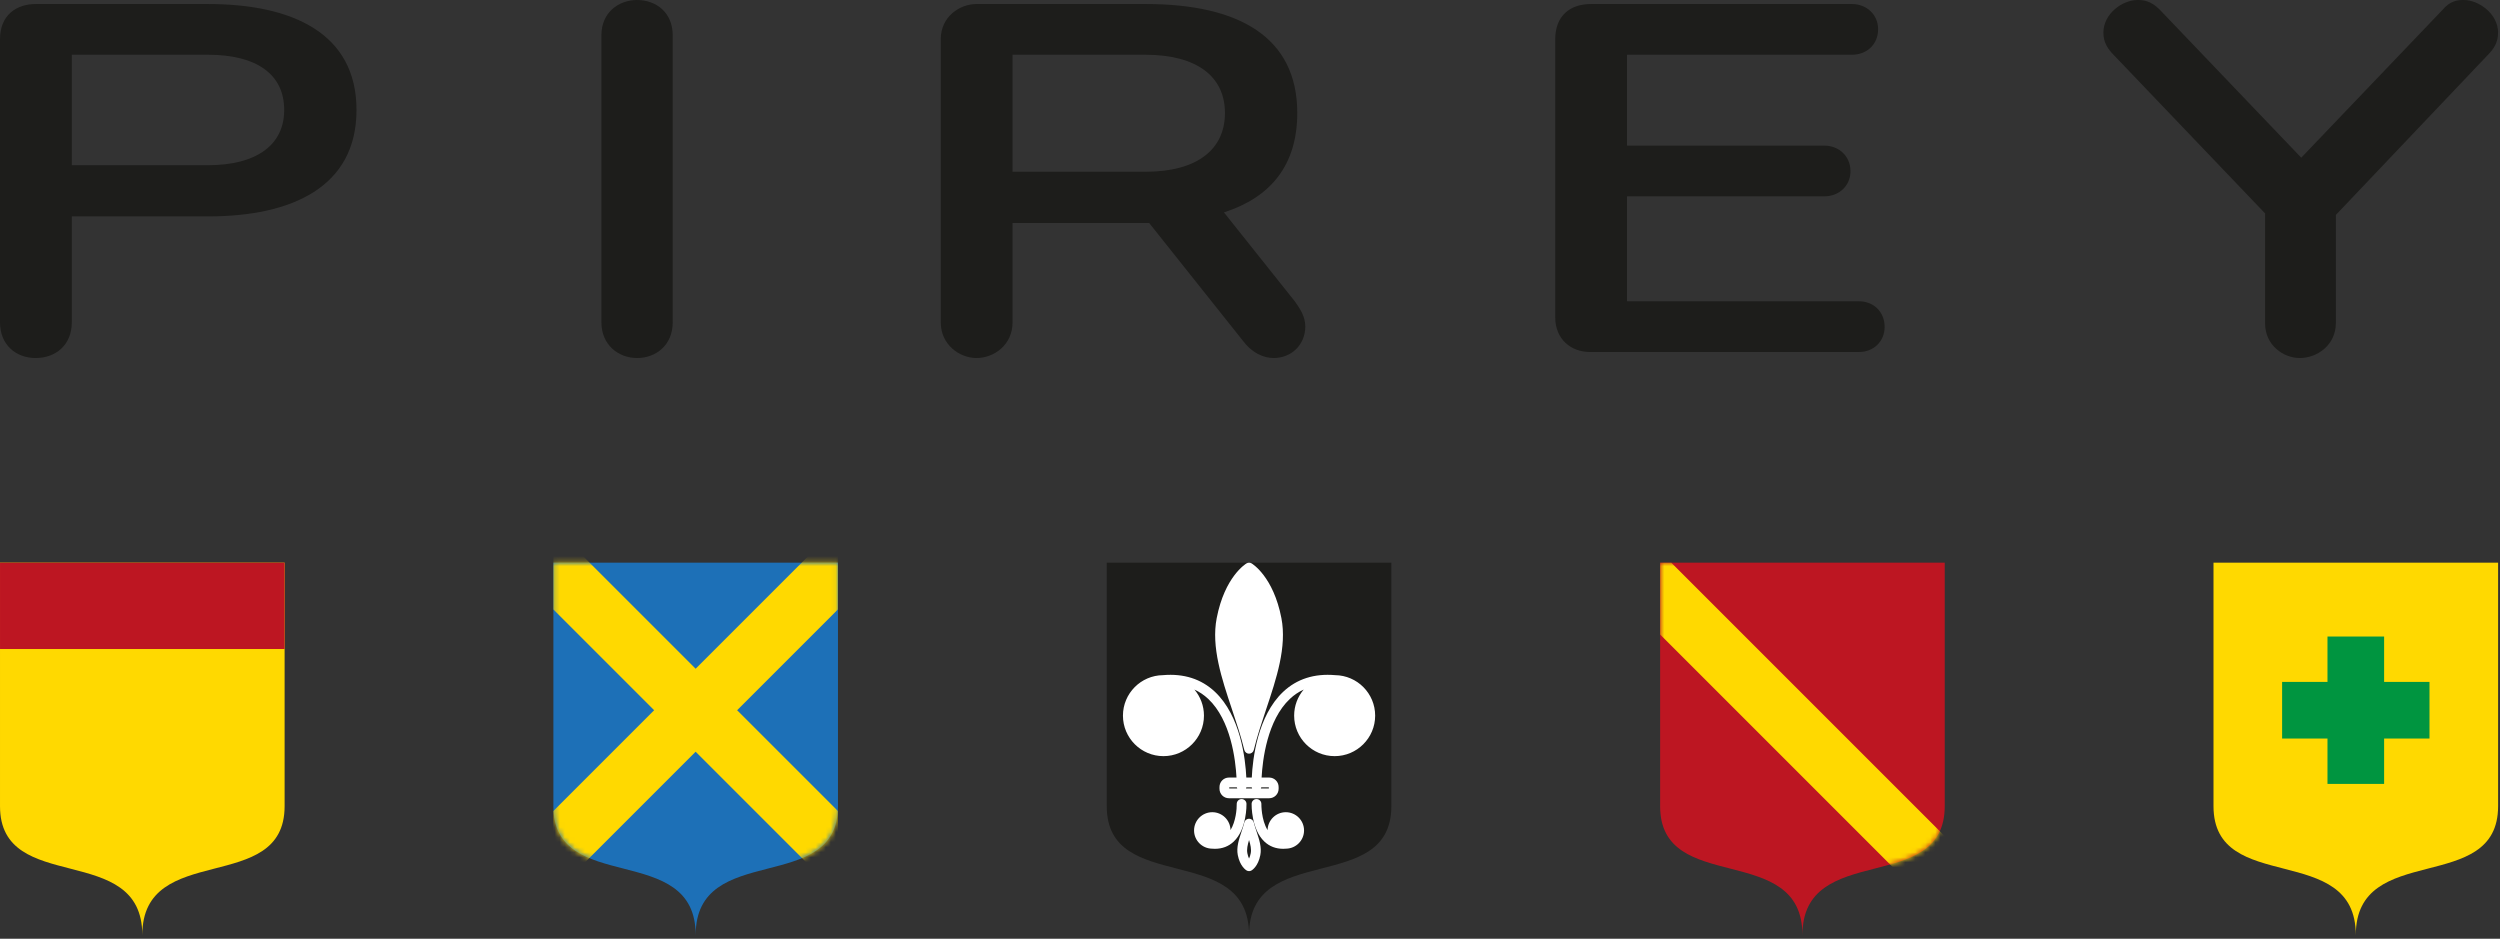 <?xml version="1.0" encoding="UTF-8"?>
<svg width="498px" height="187px" viewBox="0 0 498 187" version="1.1" xmlns="http://www.w3.org/2000/svg" xmlns:xlink="http://www.w3.org/1999/xlink">
    <rect x="0" y="0" width="498" height="187" fill="#333333" stroke="none"/>
    <!-- Generator: Sketch 63.1 (92452) - https://sketch.com -->
    <title>pirey-logo-dark</title>
    <desc>Created with Sketch.</desc>
    <defs>
        <path d="M57.39,0.822 L0.698,0.822 L0.698,49.322 C0.698,67.251 29.044,56.141 29.044,75 C29.044,56.141 57.39,67.251 57.39,49.322 L57.39,0.822 Z" id="path-1"></path>
        <path d="M56.926,0.822 L0.233,0.822 L0.233,49.322 C0.233,67.251 28.579,56.141 28.579,75 C28.579,56.141 56.926,67.251 56.926,49.322 L56.926,0.822 Z" id="path-3"></path>
    </defs>
    <g id="logo" stroke="none" stroke-width="1" fill="none" fill-rule="evenodd">
        <g id="pirey-logo-dark">
            <path d="M119.801,7.003 C119.801,2.506 123.204,0.001 126.905,0.001 C130.704,0.001 134.005,2.506 134.005,7.003 L134.005,64.215 C134.005,68.717 130.704,71.32 126.905,71.32 C123.204,71.32 119.801,68.717 119.801,64.215 L119.801,7.003 Z" id="Fill-1" fill="#1D1D1B"></path>
            <path d="M201.701,10.904 L201.701,34.21 L228.21,34.21 C238.41,34.21 244.011,29.81 244.011,22.506 C244.011,15.308 238.513,10.904 228.108,10.904 L201.701,10.904 Z M201.701,64.215 C201.701,68.717 198,71.32 194.504,71.32 C191.203,71.32 187.399,68.717 187.399,64.215 L187.399,7.803 C187.399,3.301 191.203,0.801 194.504,0.801 L228.21,0.801 C246.814,0.801 258.416,7.403 258.416,22.506 C258.416,32.911 253.113,39.312 243.811,42.31 L257.918,60.016 C258.914,61.417 260.017,63.019 260.017,65.016 C260.017,68.717 257.215,71.32 253.714,71.32 C251.614,71.32 249.314,70.216 247.615,67.916 L228.909,44.415 L201.701,44.415 L201.701,64.215 Z" id="Fill-2" fill="#1D1D1B"></path>
            <path d="M316.707,70.119 C313.006,70.119 309.803,67.619 309.803,63.22 L309.803,7.804 C309.803,3.204 312.703,0.802 316.907,0.802 L368.915,0.802 C371.815,0.802 374.12,2.902 374.12,5.807 C374.12,8.908 371.815,10.905 368.915,10.905 L324.104,10.905 L324.104,29.01 L363.417,29.01 C366.317,29.01 368.617,31.11 368.617,34.113 C368.617,37.013 366.317,39.113 363.417,39.113 L324.104,39.113 L324.104,60.016 L370.316,60.016 C373.217,60.016 375.419,62.116 375.419,65.119 C375.419,68.019 373.217,70.119 370.316,70.119 L316.707,70.119 Z" id="Fill-3" fill="#1D1D1B"></path>
            <path d="M465.306,42.813 L465.306,64.317 C465.306,68.819 461.507,71.319 458.109,71.319 C454.906,71.319 451.204,68.819 451.204,64.415 L451.204,42.51 L421.2,11.104 C419.901,9.805 418.997,8.506 418.997,6.504 C418.997,2.706 422.801,-2.84217094e-14 425.799,-2.84217094e-14 C426.898,-2.84217094e-14 428.402,0.103 430.199,1.905 L458.407,31.412 L486.513,2.002 C488.115,0.103 489.614,-2.84217094e-14 490.815,-2.84217094e-14 C493.715,-2.84217094e-14 497.617,2.706 497.617,6.504 C497.617,8.506 496.718,9.805 495.517,11.006 L465.306,42.813 Z" id="Fill-4" fill="#1D1D1B"></path>
            <path d="M28.346,186.265 C28.346,167.406 56.694,178.515 56.694,160.587 L56.694,112.086 L0.001,112.086 L0.001,160.587 C0.001,178.515 28.346,167.406 28.346,186.265" id="Fill-5" fill="#FFD900"></path>
            <polygon id="Fill-6" fill="#BD1622" points="0.002 129.282 56.692 129.282 56.692 112.087 0.002 112.087"></polygon>
            <path d="M469.276,186.265 C469.276,167.406 497.622,178.515 497.622,160.587 L497.622,112.086 L440.929,112.086 L440.929,160.587 C440.929,178.515 469.276,167.406 469.276,186.265" id="Fill-7" fill="#FFD900"></path>
            <polygon id="Fill-8" fill="#009540" points="483.955 135.836 474.917 135.836 474.917 126.797 463.635 126.797 463.635 135.836 454.597 135.836 454.597 147.117 463.635 147.117 463.635 156.155 474.917 156.155 474.917 147.117 483.955 147.117"></polygon>
            <path d="M248.811,186.264 C248.811,167.405 277.158,178.514 277.158,160.585 L277.158,112.085 L220.464,112.085 L220.464,160.585 C220.464,178.514 248.811,167.405 248.811,186.264" id="Fill-9" fill="#1D1D1B"></path>
            <path d="M248.3,160.119 C248.288,159.582 247.839,159.158 247.305,159.17 C246.769,159.182 246.344,159.628 246.356,160.165 C246.379,161.134 246.172,163.637 245.119,165.348 C245.078,163.38 243.467,161.791 241.49,161.791 C239.487,161.791 237.857,163.421 237.857,165.425 C237.857,167.399 239.44,169.007 241.403,169.054 C241.404,169.054 241.405,169.055 241.407,169.055 C241.614,169.073 241.817,169.081 242.016,169.081 C243.483,169.081 244.737,168.601 245.748,167.651 C248.387,165.169 248.305,160.324 248.3,160.119" id="Fill-10" fill="#FFFFFF"></path>
            <path d="M247.867,149.391 C247.973,149.827 248.363,150.134 248.812,150.134 C249.26,150.134 249.651,149.827 249.756,149.391 C250.409,146.695 251.331,143.938 252.224,141.271 C254.261,135.179 256.367,128.879 255.258,123.138 C253.663,114.879 249.484,112.326 249.306,112.221 C249.001,112.04 248.622,112.04 248.317,112.221 C248.14,112.326 243.96,114.879 242.365,123.138 C241.256,128.879 243.363,135.179 245.4,141.271 C246.291,143.938 247.213,146.695 247.867,149.391" id="Fill-11" fill="#FFFFFF"></path>
            <path d="M249.149,169.958 C249.061,170.413 248.938,170.761 248.812,171.024 C248.685,170.761 248.561,170.412 248.474,169.958 C248.325,169.188 248.518,168.292 248.812,167.333 C249.104,168.292 249.298,169.188 249.149,169.958 M249.756,163.833 C249.65,163.397 249.26,163.09 248.812,163.09 C248.363,163.09 247.973,163.397 247.867,163.833 C247.72,164.437 247.509,165.07 247.304,165.683 C246.794,167.208 246.267,168.784 246.565,170.327 C246.996,172.557 248.183,173.315 248.317,173.394 C248.469,173.484 248.64,173.529 248.812,173.529 C248.982,173.529 249.153,173.484 249.306,173.394 C249.44,173.315 250.627,172.557 251.058,170.327 C251.357,168.784 250.829,167.208 250.319,165.684 C250.114,165.071 249.902,164.437 249.756,163.833" id="Fill-12" fill="#FFFFFF"></path>
            <path d="M252.758,156.832 L252.758,157.065 L251.165,157.065 C251.2,156.992 251.23,156.915 251.246,156.832 L252.758,156.832 Z M248.201,157.065 C248.237,156.992 248.263,156.914 248.28,156.832 L249.343,156.832 C249.36,156.914 249.386,156.992 249.422,157.065 L248.201,157.065 Z M244.865,157.065 L244.865,156.832 L246.377,156.832 C246.393,156.915 246.423,156.992 246.458,157.065 L244.865,157.065 Z M265.95,134.49 C265.948,134.489 265.947,134.489 265.946,134.489 C261.805,134.133 258.331,135.248 255.618,137.799 C250.499,142.611 249.53,151.18 249.357,154.888 L248.267,154.888 C248.092,151.18 247.124,142.611 242.005,137.799 C239.291,135.248 235.818,134.136 231.677,134.489 C231.675,134.489 231.674,134.489 231.673,134.49 C227.264,134.537 223.691,138.134 223.691,142.554 C223.691,147.003 227.311,150.623 231.76,150.623 C236.209,150.623 239.829,147.003 239.829,142.554 C239.829,140.576 239.111,138.764 237.925,137.359 C238.925,137.818 239.841,138.434 240.669,139.211 C245.195,143.462 246.124,151.393 246.311,154.888 L244.8,154.888 C243.764,154.888 242.921,155.731 242.921,156.767 L242.921,157.13 C242.921,158.166 243.764,159.009 244.8,159.009 L252.822,159.009 C253.859,159.009 254.702,158.166 254.702,157.13 L254.702,156.767 C254.702,155.731 253.859,154.888 252.822,154.888 L251.312,154.888 C251.499,151.393 252.428,143.462 256.954,139.211 C257.781,138.434 258.699,137.817 259.699,137.358 C258.513,138.763 257.794,140.576 257.794,142.554 C257.794,147.003 261.413,150.623 265.862,150.623 C270.313,150.623 273.932,147.003 273.932,142.554 C273.932,138.134 270.36,134.537 265.95,134.49 L265.95,134.49 Z" id="Fill-13" fill="#FFFFFF"></path>
            <path d="M256.133,161.791 C254.153,161.791 252.539,163.384 252.503,165.356 C251.221,163.299 251.266,160.199 251.266,160.163 C251.279,159.627 250.854,159.182 250.318,159.17 C249.779,159.155 249.335,159.582 249.322,160.119 C249.318,160.324 249.235,165.169 251.875,167.65 C252.886,168.601 254.14,169.081 255.607,169.081 C255.806,169.081 256.009,169.072 256.216,169.054 C256.217,169.054 256.219,169.054 256.22,169.053 C258.183,169.006 259.766,167.398 259.766,165.424 C259.766,163.421 258.136,161.791 256.133,161.791" id="Fill-14" fill="#FFFFFF"></path>
            <path d="M14.302,10.904 L14.302,32.911 L41.411,32.911 C50.914,32.911 56.612,29.009 56.612,21.91 C56.612,14.708 51.011,10.904 41.411,10.904 L14.302,10.904 Z M14.302,43.111 L14.302,64.215 C14.302,68.717 11.104,71.32 7.1,71.32 C3.203,71.32 0,68.717 0,64.215 L0,7.803 C0,2.901 3.404,0.801 7.1,0.801 L41.411,0.801 C58.214,0.801 71.016,6.602 71.016,21.91 C71.016,37.213 58.214,43.111 41.411,43.111 L14.302,43.111 Z" id="Fill-15" fill="#1D1D1B"></path>
            <path d="M359.044,186.265 C359.044,167.406 387.39,178.515 387.39,160.587 L387.39,112.086 L330.697,112.086 L330.697,160.587 C330.697,178.515 359.044,167.406 359.044,186.265" id="Fill-16" fill="#BD1622"></path>
            <g id="Group-19" transform="translate(330, 111.265)">
                <mask id="mask-2" fill="white">
                    <use xlink:href="#path-1"></use>
                </mask>
                <g id="Clip-18"></g>
                <polygon id="Fill-17" fill="#FFD900" mask="url(#mask-2)" points="57.389 69.602 57.389 55.292 2.917 0.821 0.699 0.821 0.699 15.13 55.171 69.602"></polygon>
            </g>
            <path d="M138.579,186.265 C138.579,167.406 166.925,178.515 166.925,160.587 L166.925,112.086 L110.233,112.086 L110.233,160.587 C110.233,178.515 138.579,167.406 138.579,186.265" id="Fill-20" fill="#1D70B7"></path>
            <g id="Group-23" transform="translate(110, 111.265)">
                <mask id="mask-4" fill="white">
                    <use xlink:href="#path-3"></use>
                </mask>
                <g id="Clip-22"></g>
                <polygon id="Fill-21" fill="#FFD900" mask="url(#mask-4)" points="0.226 64.602 2.444 64.602 28.571 38.475 54.698 64.602 56.916 64.602 56.916 50.292 36.835 30.211 56.916 10.13 56.916 -4.18 54.698 -4.18 28.571 21.947 2.444 -4.18 0.226 -4.18 0.226 10.13 20.307 30.211 0.226 50.292"></polygon>
            </g>
        </g>
    </g>
</svg>